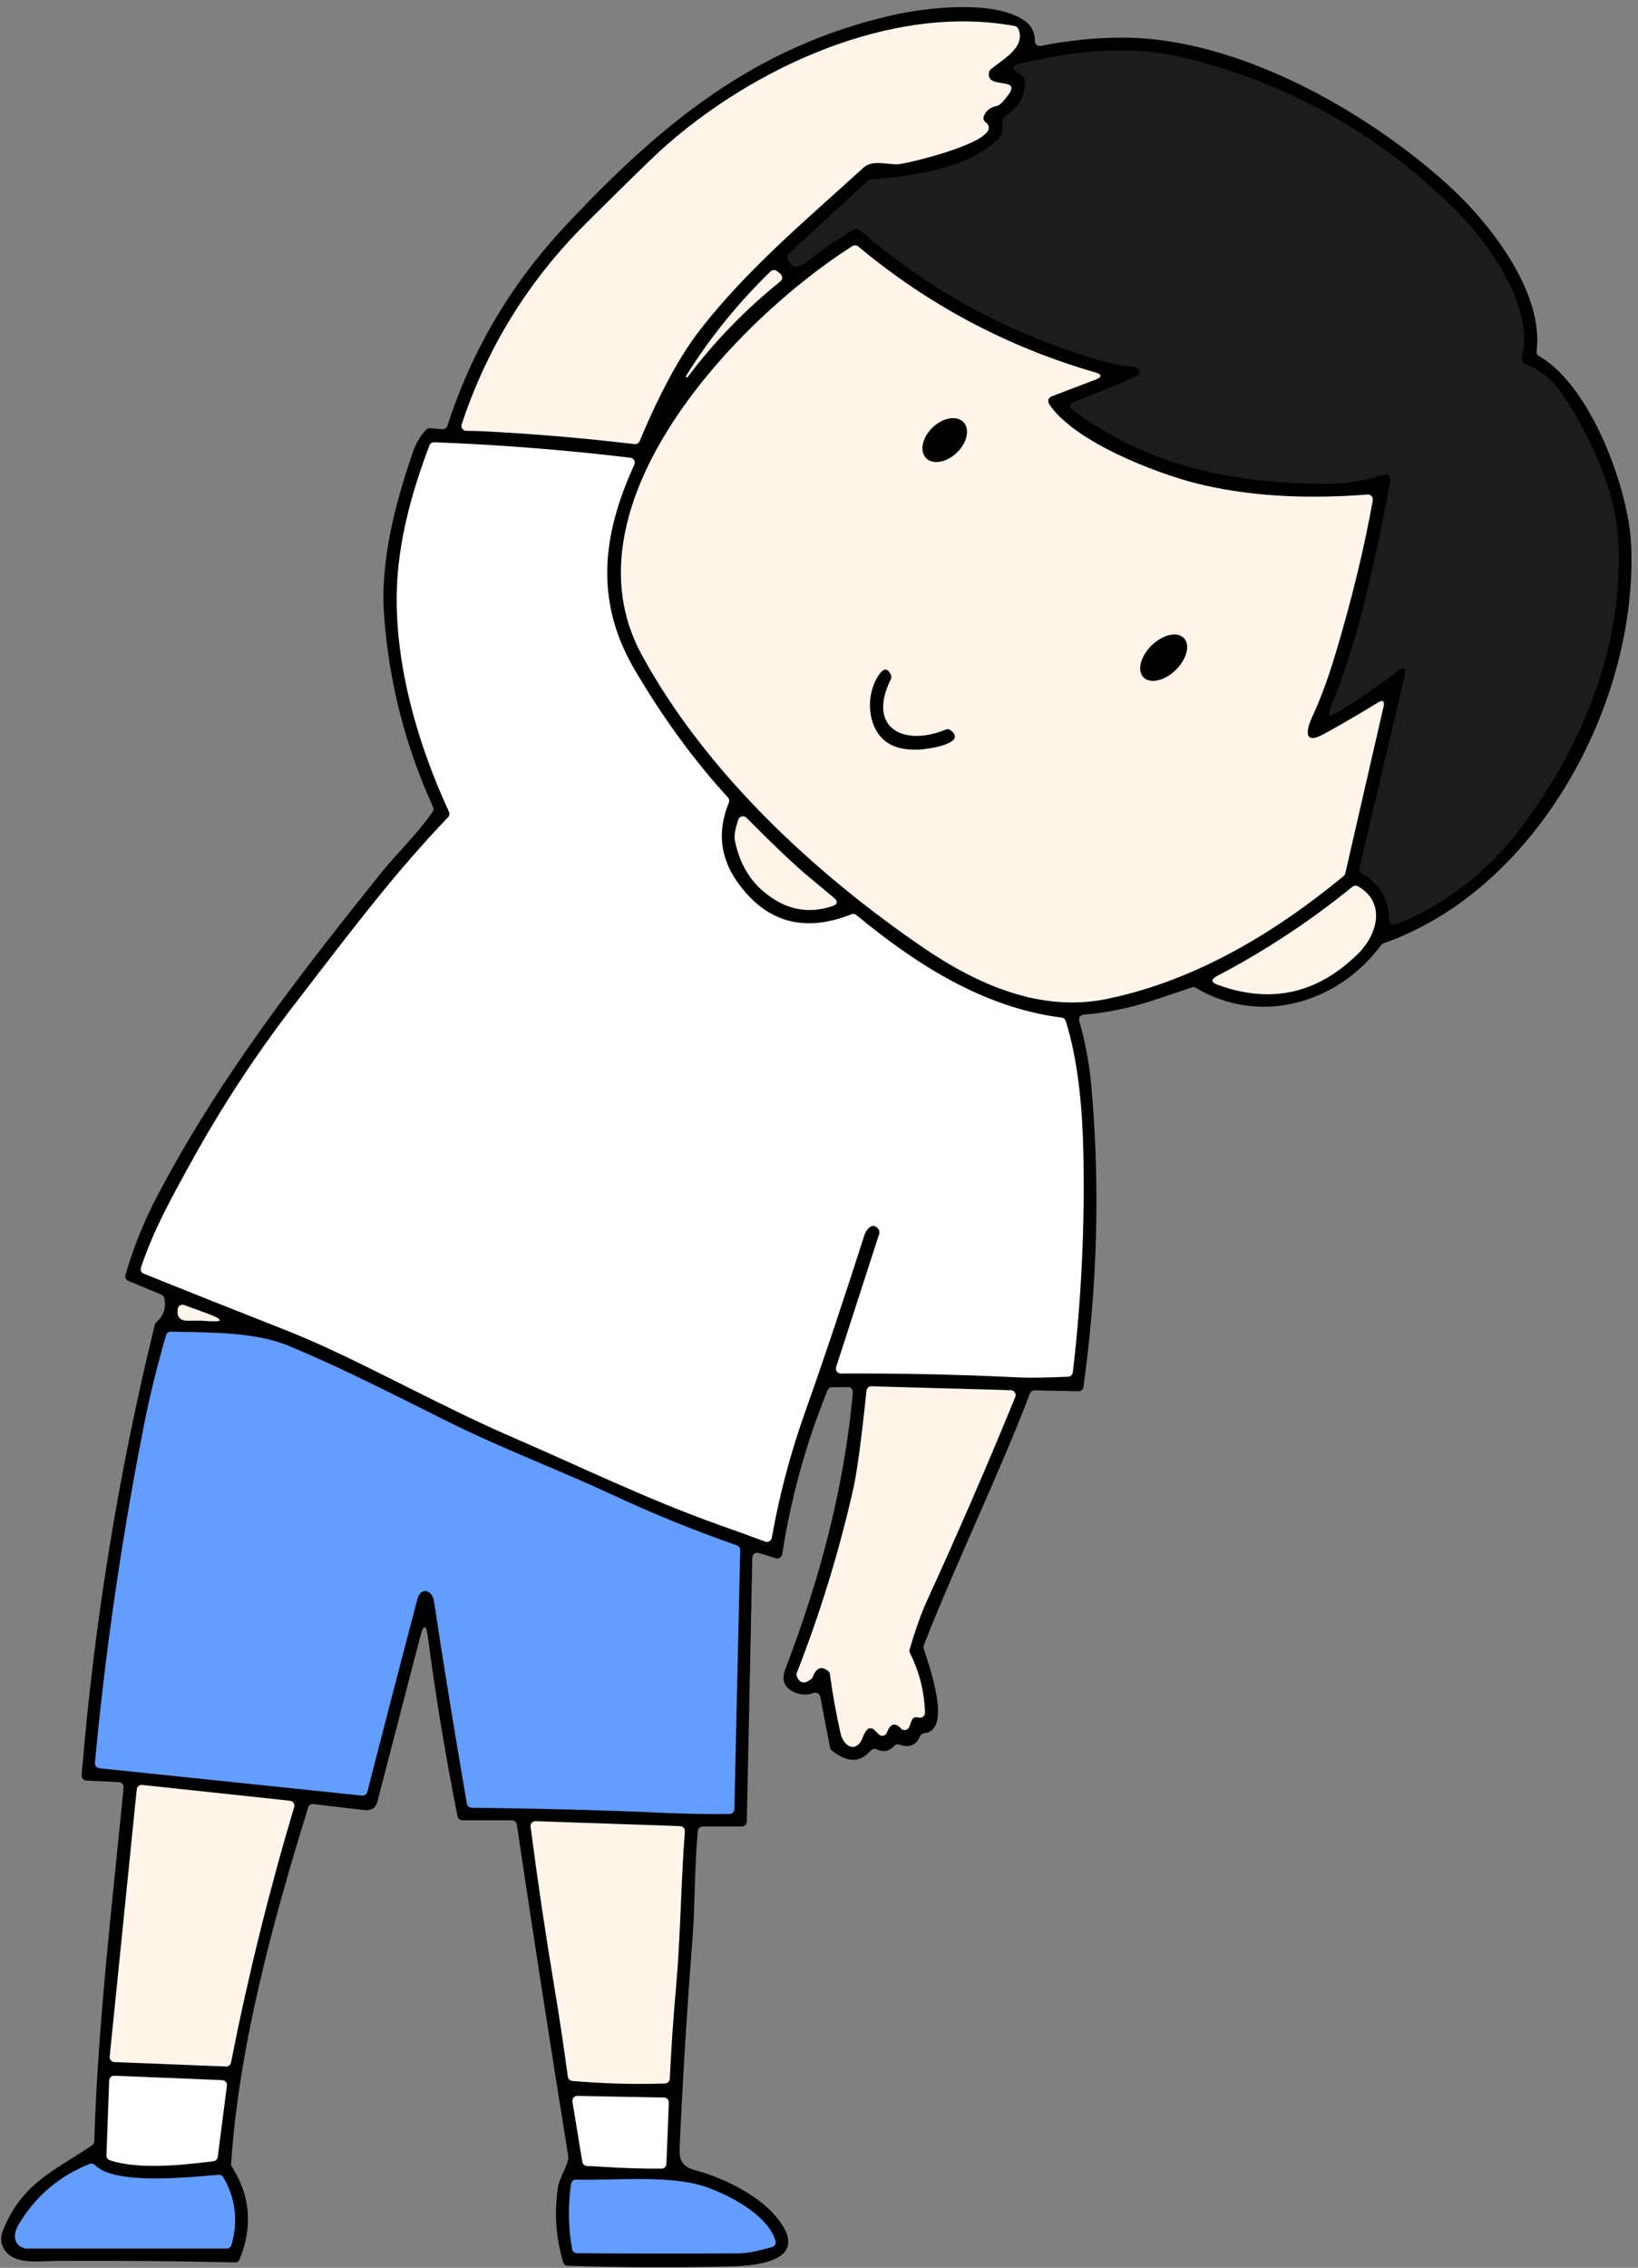 <?xml version="1.0" encoding="UTF-8"?>
<!DOCTYPE svg PUBLIC '-//W3C//DTD SVG 1.0//EN'
          'http://www.w3.org/TR/2001/REC-SVG-20010904/DTD/svg10.dtd'>
<svg height="460.7" preserveAspectRatio="xMidYMid meet" version="1.0" viewBox="108.3 30.1 332.9 460.7" width="332.9" xmlns="http://www.w3.org/2000/svg" xmlns:xlink="http://www.w3.org/1999/xlink" zoomAndPan="magnify"
><rect x="108.3" y="30.1" width="332.9" height="460.7" fill="#808080" stroke="none"/><g id="change1_1"
  ><path d="M261.2,346.51l-1.12,53.65c-.01,.54-.46,.98-1,.98h-7.95c-.52,0-.95,.39-1,.9-.7,7.18-.56,15.1-1.06,21.53-1.08,13.77-1.94,27.54-2.58,41.33-.14,3.08-.44,5.14,3.14,6.09,6.08,1.61,14.76,5.8,18.06,11.81,3.95,7.22-7.47,7.64-11.03,7.71-11.15,.24-22.15,.2-32.98-.13-.43,0-.8-.3-.93-.71-1.5-5.08-1.84-10.2-1.03-15.37,.29-1.86,2.29-4.83,2.07-6.16-3.62-22.45-7.11-44.92-10.46-67.4-.07-.49-.49-.85-.99-.85h-10.07c-.48,0-.89-.33-.98-.8-2.41-12.07-4.42-24.2-6.02-36.39-.35-2.72-.88-2.75-1.57-.1l-8.7,33.48c-.35,1.33-1.27,1.9-2.76,1.72l-10.24-1.21c-.48-.06-.93,.23-1.07,.69-7.1,22.9-14.09,48.44-15.66,72.37-.02,.21,.03,.43,.15,.61,3.75,5.85,4.28,12.12,1.58,18.81-.16,.39-.53,.64-.95,.63-11.67-.27-23.7-.38-36.07-.31-3.48,.02-8.34,.81-10.51-1.9-1.03-1.29-1.21-2.76-.53-4.41,3.95-9.61,10.47-12.01,18.07-17.17,.26-.18,.43-.48,.44-.8,.75-24.02,3.63-47.88,5.97-71.88,.05-.57-.38-1.07-.95-1.1l-6.64-.32c-.56-.03-.99-.52-.94-1.08,2.53-30.91,7.48-61.42,14.87-91.53,.05-.2,.16-.38,.32-.52,1.5-1.29,2.03-2.91,1.6-4.87-.07-.32-.29-.58-.59-.71l-6.72-2.8c-.47-.19-.71-.71-.57-1.2,1.58-5.51,3.74-10.88,6.49-16.1,12.69-24.12,28.71-44.67,45.68-65.84,2.72-3.39,7.21-7.72,10.26-12.14,.2-.29,.23-.66,.08-.98-5.61-12.32-8.93-25.23-9.94-38.72-.85-11.32,2.23-22.8,5.85-33.43,.58-1.69,1.47-3.19,2.66-4.48,.21-.23,.51-.35,.81-.32l2.5,.2c.46,.04,.89-.24,1.04-.69,4.92-15.24,12.85-28.71,23.79-40.41,19.56-20.92,38.57-36.61,66.67-43.01,6.92-1.57,20.36-3.11,26.57,.95,1.62,1.06,2.4,2.49,2.35,4.29-.02,.64,.57,1.14,1.2,1.01,5.66-1.15,11.33-1.71,17.01-1.68,22.9,.11,48.88,14.69,65.57,29.74,8.65,7.8,19.69,21.88,18.2,33.96-.05,.4,.14,.79,.49,.99,10.59,6.05,18.25,27.09,18.73,38.45,1.36,32.15-19.22,69.98-50.34,80.84-.19,.07-.35,.19-.47,.35-8.74,11.83-24.58,16.49-37.66,8.7-.25-.15-.56-.19-.83-.09-2.79,.95-5.58,1.88-8.37,2.79-4.5,1.46-9.04,2.37-13.63,2.74-.63,.05-1.06,.66-.88,1.27,1.24,4.31,2.06,8.69,2.46,13.16,1.8,20.16,1.27,40.57-1.6,61.22-.07,.5-.5,.87-1.01,.86l-8.91-.18c-.42-.01-.8,.24-.95,.64-6.66,17.33-14.8,33.87-21.57,51.12-.08,.21-.09,.45-.03,.66,.93,3.05,6,16.71,.11,17.22-.36,.03-.68,.26-.83,.6-.8,1.86-2.2,2.43-4.19,1.72-.37-.14-.8-.04-1.07,.26-1.03,1.11-2.22,1.34-3.59,.69-.41-.19-.89-.08-1.19,.26-2.17,2.53-4.81,2.51-7.93-.06-.18-.15-.3-.36-.35-.59l-1.98-10.31c-.11-.61-.76-.96-1.34-.74-1.27,.48-2.58,.43-3.92-.16-2.07-.92-2.68-2.48-1.84-4.67,7.01-18.32,11.94-36.62,13.73-56.21,.05-.59-.42-1.11-1.01-1.1l-3.22,.03c-.41,.01-.77,.25-.92,.63-4.37,10.75-7.44,21.85-9.21,33.32-.09,.6-.7,.98-1.28,.8l-3.49-1.09c-.64-.2-1.28,.27-1.3,.94Z"
  /></g
  ><g fill="#fff5ea" id="change2_1"
  ><path d="M207.16,117.74c-1.41-.07-2.77-.11-4.09-.12-.68,0-1.16-.67-.94-1.32,5.17-15.6,13.58-29.2,25.23-40.79,8.23-8.19,13.33-13.17,15.3-14.95,18.23-16.49,46.68-29.83,71.86-25.18,.33,.06,.61,.28,.74,.59,1.62,3.76-3.26,6.24-5.6,8.21-.16,.14-.28,.32-.33,.53-.91,3.73,6.79,.79,3.86,4.71-1.02,1.37-1.77,2.1-2.24,2.19-1.34,.25-2.24,.95-2.71,2.1-.17,.41-.04,.89,.32,1.17,4.64,3.53-14.86,8.19-17.25,8.53-2.38,.35-5.54-1.06-7.53,.76-11.57,10.55-23.63,20.59-33.27,33.02-4,5.15-8.07,12.66-12.22,22.53-.17,.41-.6,.65-1.04,.6-10.07-1.19-20.1-2.05-30.09-2.58Z"
    /><path d="M295.85,222.55c-22.37-15.3-44.22-35.76-57.12-59.41-16.63-30.49,19.41-68.22,42.81-83.05,.36-.23,.84-.2,1.17,.07,14.23,11.87,30.27,20.4,48.1,25.57,1.53,.45,1.55,.95,.06,1.52l-8.9,3.4c-.59,.23-.82,.94-.48,1.47,4.89,7.6,21.6,14.09,30.05,16.2,10.09,2.51,21.65,3.26,34.7,2.24,.65-.05,1.17,.53,1.06,1.17-1.68,9.49-4.18,19.82-7.51,30.97-1.52,5.09-3.12,9.44-4.81,13.05-.84,1.81-2.34,6.06,2.41,3.45,3.7-2.04,7.33-4.15,10.88-6.34,1.09-.67,1.49-.39,1.2,.86l-7.76,33.81c-.05,.21-.17,.4-.34,.54-14.26,11.76-30.37,21.32-48.21,24.98-13.56,2.78-26.51-3.11-37.31-10.5Z"
    /><path d="M266.22,85.18l.66,.52c.5,.4,.51,1.16,.01,1.57-7.09,5.7-13.37,12.18-18.85,19.45-.08,.11-.25,.09-.3-.03-.05-.1-.04-.19,.01-.27,4.86-7.75,10.58-14.81,17.15-21.18,.36-.35,.93-.37,1.32-.06Z"
    /><path d="M272.79,208.33c2.24,1.85,3.9,3.23,4.98,4.15,.9,.77,.79,1.34-.34,1.71-4.09,1.35-7.93,.94-11.5-1.21-4.44-2.68-7.19-6.7-8.26-12.07-.2-.99,.03-2.43,.69-4.31,.24-.7,1.13-.9,1.65-.38,5.66,5.71,9.92,9.74,12.78,12.11Z"
    /><path d="M384.37,223.78c-8.24,8.19-17.76,10.32-28.56,6.39-1.42-.51-1.46-1.12-.12-1.82,9.76-5.12,18.92-11.16,27.47-18.11,.32-.26,.76-.29,1.12-.09,5.72,3.23,4.01,9.72,.09,13.63Z"
    /><path d="M146.44,298.4c-1.57,0-2.25-.78-2.03-2.39,.08-.63,.73-1.02,1.33-.8l4.59,1.68c3.64,1.35,3.53,1.86-.34,1.55-.2,0-.4-.03-.59-.05-.17-.01-1.15-.01-2.96,.01Z"
    /><path d="M284.44,381.58c-.31,.39-.55,.82-.72,1.29-1.29,3.53-3.96,2.16-4.59-.65-.9-3.98-1.62-7.99-2.17-12.02-.03-.26-.17-.5-.38-.66-1.36-1.05-2.39-.65-3.09,1.22-.07,.17-.17,.32-.31,.43-1.35,1.07-2.33,.9-2.92-.49-.11-.24-.12-.51-.02-.75,4.75-12.16,8.57-24.6,11.46-37.32,.75-3.28,1.65-9.95,2.7-20.02,.05-.52,.5-.91,1.02-.89l28.33,.79c.7,.02,1.16,.73,.89,1.38-5.67,13.87-11.64,27.63-17.9,41.29-1.21,2.65-2.4,5.99-3.57,10.01-.07,.24-.05,.5,.07,.72,1.91,3.82,2.93,7.86,3.05,12.12,.02,.64-.57,1.13-1.2,1.01l-.37-.08c-.48-.09-.96,.17-1.13,.63l-.5,1.32c-.26,.69-1.16,.88-1.66,.34-1.23-1.31-2.19-1.03-2.88,.82-.25,.67-1.11,.87-1.63,.37l-1-.97c-.43-.41-1.12-.36-1.48,.11Z"
    /><path d="M131.54,449c-.58-.03-1.01-.53-.95-1.1l5.5-54.31c.06-.55,.55-.95,1.1-.89l30.04,3.21c.62,.07,1.04,.68,.86,1.28-5.11,17.1-9.39,34.4-12.84,51.91-.09,.48-.53,.82-1.02,.8l-22.69-.9Z"
    /><path d="M224.6,452.83c-.46-.04-.84-.4-.9-.87-.81-6.02-1.72-12.09-2.74-18.22-1.81-10.83-3.42-21.68-4.83-32.55-.08-.61,.41-1.15,1.03-1.13l29.37,1.01c.57,.02,1.01,.51,.96,1.08-.81,10.45-.86,21.13-1.79,31.57-.55,6.22-.98,12.45-1.27,18.68-.03,.52-.45,.93-.97,.95-6.29,.21-12.58,.03-18.86-.52Z"
  /></g
  ><g id="change3_1"
  ><path d="M425.13,109.24c.88,1.19,1.56,2.17,2.05,2.96,4.8,7.83,9.23,17.47,9.92,26.8,1.56,21.2-6.86,42.22-19.61,59.17-6.88,9.15-15.39,15.72-25.53,19.73-.65,.26-1.36-.22-1.36-.92-.03-4.19-1.88-7.33-5.55-9.43-.38-.22-.57-.66-.47-1.09l9.16-38.87c.44-1.84-.09-2.18-1.58-1.02-3.93,3.05-8.03,5.86-12.32,8.41-1.37,.81-1.75,.48-1.16-.99,2.59-6.38,4.73-12.9,6.42-19.57,2.27-8.96,4.2-17.89,5.78-26.8,.13-.75-.58-1.36-1.3-1.12-3.75,1.26-7.61,1.89-11.6,1.89-18.98,0-35.98-3.46-51.58-14.91-.98-.72-.91-1.3,.22-1.74,3.98-1.55,8.16-3.26,12.55-5.15,.91-.39,1.01-.95,.29-1.66-.17-.17-.39-.27-.62-.29-2.32-.21-4.6-.64-6.84-1.28-18.3-5.27-34.63-14.11-48.98-26.51-.32-.28-.79-.33-1.16-.11-3.41,1.98-6.66,4.2-9.74,6.65-1.55,1.23-3,1.31-3.74-.69-.14-.38-.04-.8,.26-1.08l16.03-14.83c.17-.15,.38-.24,.61-.26,9.05-.62,20.92-2.51,26.44-8.84,.16-.18,.24-.41,.25-.64l.05-2.43c0-.33,.17-.63,.44-.81,1.91-1.27,3.13-2.69,3.68-4.25,.82-2.31,.64-3.78-.54-4.4-1.89-1.01-1.79-1.75,.3-2.22,11.46-2.59,22.24-3.84,33.69-.98,20.74,5.18,38.75,15.27,54.04,30.28,6.93,6.8,16.7,20.14,13.98,30.56-.13,.49,.14,1,.61,1.19,2.8,1.09,5.1,2.84,6.91,5.25Z" fill="#1c1c1c"
  /></g
  ><g fill="#629dff" id="change4_1"
  ><path d="M128.49,389.31c-.55-.06-.95-.55-.9-1.09,2.13-22.89,5.46-45.76,9.97-68.61,1.13-5.75,2.63-11.84,4.48-18.27,.13-.44,.54-.73,.99-.72,7.63,.19,16.92-.03,23.92,2.87,9.87,4.09,19.37,8.9,32.32,15.37,10.99,5.49,22.31,9.69,33.36,14.84,8.31,3.87,16.79,7.32,25.44,10.34,.41,.14,.68,.54,.67,.97l-1.19,52.62c-.01,.54-.45,.97-.99,.98-4.33,.05-8.66-.03-12.99-.22-13.28-.61-26.5-.9-39.42-1.06-.48-.01-.89-.36-.97-.83-2.52-14.65-4.75-28.36-6.68-41.13-.34-2.25-2.68-3.02-3.38-.39-3.43,13.03-6.82,26.08-10.17,39.14-.12,.48-.58,.8-1.07,.75l-53.39-5.56Z"
    /><path d="M113.34,486.85c-2.44-.71-2.37-2.92-1.32-4.72,3.37-5.77,8.2-9.92,14.49-12.44,.38-.15,.81-.06,1.09,.23,4.07,4.18,19.47,2.41,25.14,1.98,.38-.03,.75,.16,.94,.49,2.51,4.29,3.06,8.88,1.65,13.78-.12,.43-.52,.72-.96,.72h-40.75c-.09,0-.19-.01-.28-.04Z"
    /><path d="M251.54,474.29c4.85,1.64,12.8,5.71,14.38,11.03,.16,.54-.16,1.11-.7,1.25-2.26,.6-4.48,1.28-6.82,1.29-10.95,.07-21.9,.06-32.85-.03-.48-.01-.89-.35-.98-.82-.79-4.41-.86-8.84-.21-13.27,.07-.5,.51-.87,1.02-.86,7.82,.22,18.96-1.01,26.16,1.41Z"
  /></g
  ><g fill="#fff" id="change5_1"
  ><path d="M199.36,196.11c.28-.3,.35-.74,.18-1.11-6.25-13.49-10.88-29.38-10.61-44.34,.18-10.2,3-20.51,6.65-30.08,.16-.4,.55-.66,.97-.64,13.35,.51,26.64,1.56,39.88,3.15,.67,.08,1.07,.79,.79,1.41-6.54,14.28-8.13,27.68,.06,41.63,5.76,9.81,12.08,18.46,18.97,25.97,.26,.29,.33,.7,.18,1.06-2.36,5.75-1.79,11.11,1.7,16.07,5.8,8.23,13.54,10.43,23.22,6.6,.34-.14,.72-.07,1,.16,12.05,9.95,25.8,18.82,41.72,20.83,.39,.05,.71,.32,.83,.69,2.51,7.98,3.37,17.73,3.56,26.07,.35,15.15-.35,30.25-2.12,45.31-.06,.48-.46,.86-.95,.88-4.45,.21-7.84,.25-10.17,.14-12-.59-24.01-.85-36.03-.78-.68,0-1.17-.66-.96-1.31l8.76-27.09c.09-.3,.05-.62-.12-.87-1.15-1.69-2.51-.04-2.9,1.18-3.85,12.02-7.8,23.95-12.02,35.84-2.99,8.4-5.25,16.94-6.8,25.63-.11,.61-.75,.98-1.33,.76-3.12-1.15-6.25-2.28-9.38-3.39-14.37-5.1-28.48-11.97-42.49-18.03-15.26-6.6-31.8-16.14-45.79-21.62-9.63-3.78-19.18-7.58-28.65-11.39-.49-.2-.74-.75-.57-1.25,2.65-7.73,5.81-13.45,10.43-21.81,6.07-10.97,12.94-21.44,20.61-31.41,13.44-17.47,20.71-27.06,31.38-38.26Z"
    /><path d="M130.6,468.93c-.42-.14-.69-.54-.67-.99l.56-15.2c.02-.56,.49-.99,1.04-.97l21.93,.9c.59,.02,1.04,.54,.96,1.12l-1.87,14.49c-.05,.45-.41,.81-.86,.86-6.13,.77-15.28,1.79-21.09-.21Z"
    /><path d="M230.91,470.28c-1.13-.07-2.23-.13-3.3-.16-.48-.02-.88-.37-.96-.84l-2.01-12.25c-.1-.61,.38-1.17,1-1.16l17.61,.34c.56,0,1,.48,.98,1.04l-.49,12.44c-.02,.54-.46,.96-1,.96-3.94,.02-7.88-.1-11.83-.37Z"
  /></g
  ><g id="change1_2"
  ><path d="M304.11,115.86c1.35,1.42,.75,4.2-1.36,6.21-2.1,2.01-4.91,2.49-6.26,1.07-1.35-1.42-.75-4.2,1.36-6.21,2.1-2.01,4.91-2.49,6.26-1.07Z"
    /><path d="M348.9,159.72c1.35,1.39,.6,4.3-1.66,6.5-2.26,2.2-5.19,2.86-6.54,1.48-1.35-1.39-.6-4.3,1.66-6.5,2.26-2.2,5.19-2.86,6.54-1.48Z"
    /><path d="M286.98,167.12c.95-1.36,1.75-1.33,2.39,.09,.12,.27,.11,.59-.02,.86-4.95,9.99,2.7,13.76,11.16,10.24,.33-.14,.71-.09,.99,.13,3.56,2.7-4.77,3.88-6.39,3.94-2.31,.09-4.18-.22-5.61-.92-4.99-2.43-5.58-10.01-2.52-14.34Z"
  /></g
></svg
>
